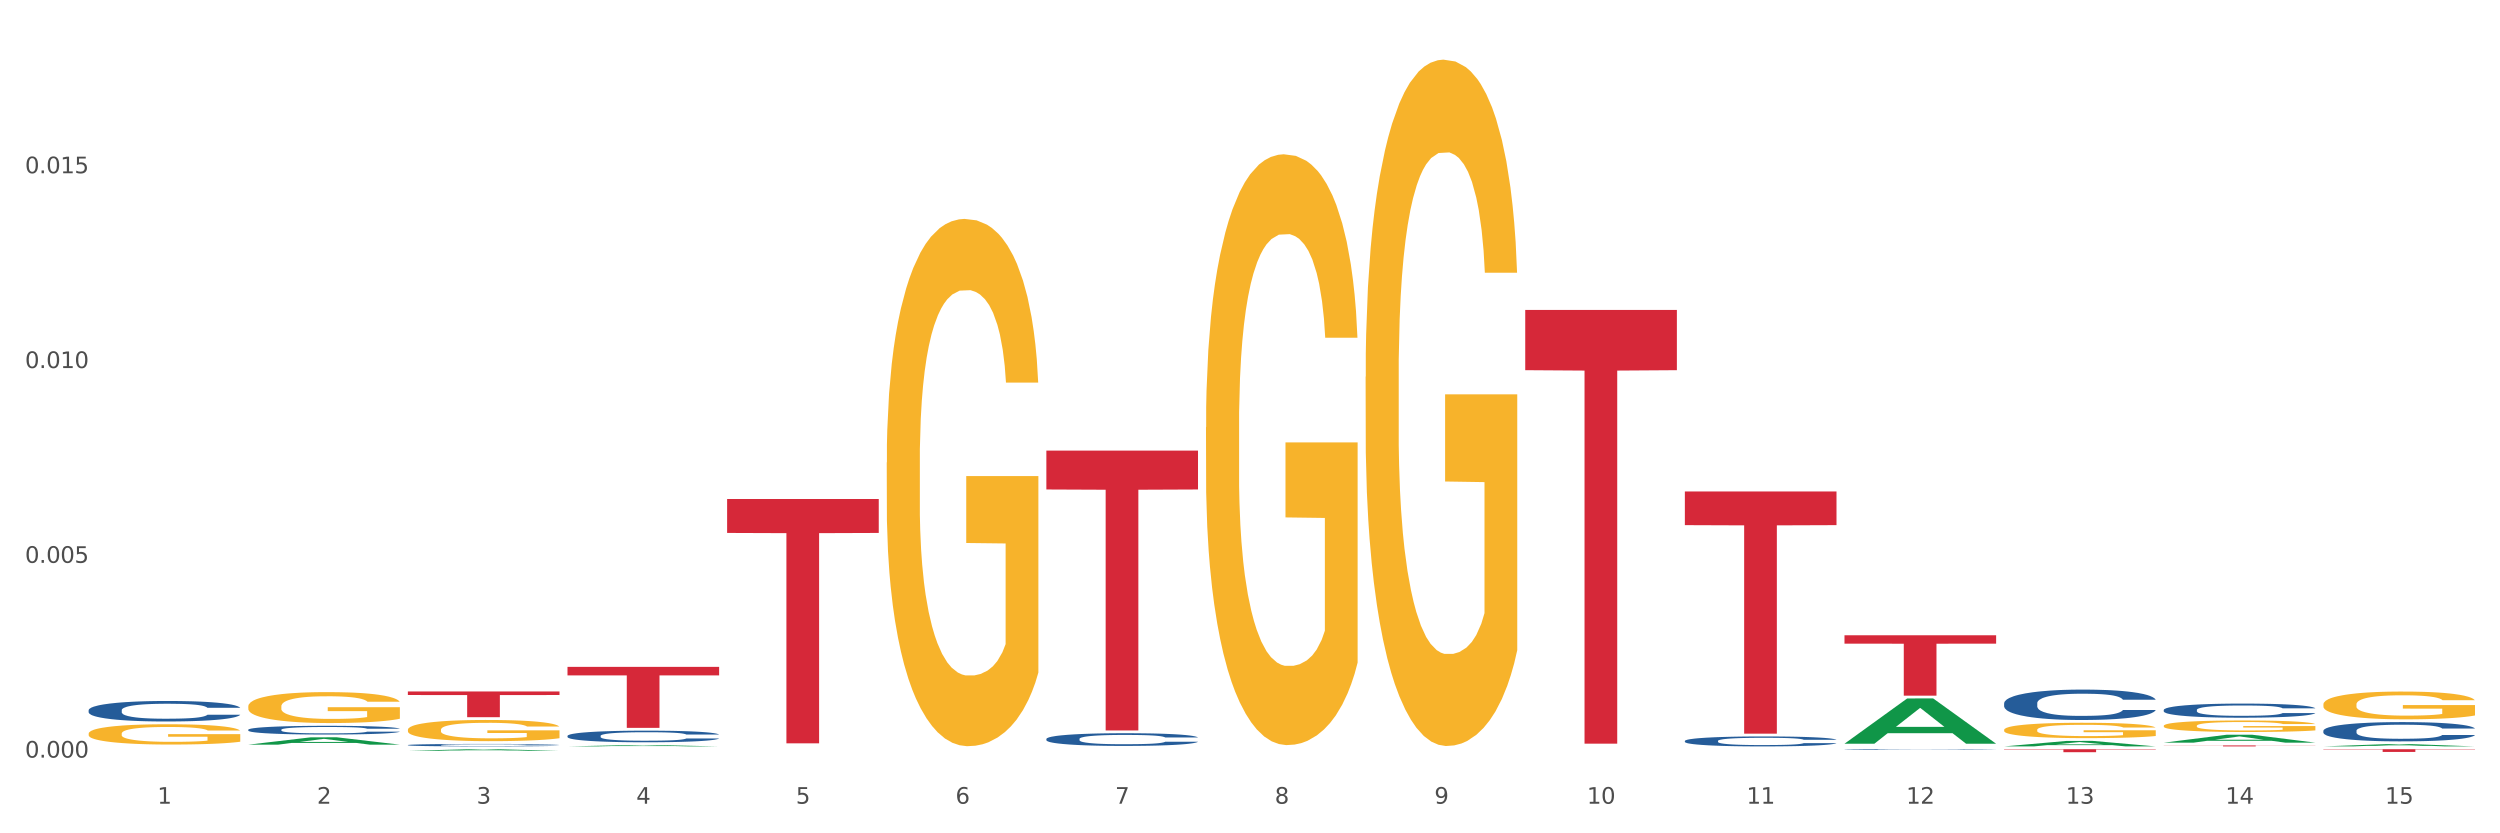 <?xml version="1.0" encoding="utf-8" standalone="no"?>
<!DOCTYPE svg PUBLIC "-//W3C//DTD SVG 1.1//EN"
  "http://www.w3.org/Graphics/SVG/1.1/DTD/svg11.dtd">
<svg xmlns:xlink="http://www.w3.org/1999/xlink" width="1080pt" height="360pt" viewBox="0 0 1080 360" xmlns="http://www.w3.org/2000/svg" version="1.1">
 <rect x="0" y="0" width="1080" height="360" fill="#333333" stroke="none"/>
 <defs>
  <style type="text/css">*{stroke-linejoin: round; stroke-linecap: butt}</style>
 </defs>
 <g id="figure_1">
  <g id="patch_1">
   <path d="M 0 360 
L 1080 360 
L 1080 0 
L 0 0 
z
" style="fill: #ffffff; stroke: #ffffff; stroke-linejoin: miter"/>
  </g>
  <g id="axes_1">
   <g id="matplotlib.axis_1">
    <g id="xtick_1">
     <g id="text_1">
      <!-- 1 -->
      <g style="fill: #4d4d4d" transform="translate(67.984 347.204) scale(0.096 -0.096)">
       <defs>
        <path id="DejaVuSans-31" d="M 794 531 
L 1825 531 
L 1825 4091 
L 703 3866 
L 703 4441 
L 1819 4666 
L 2450 4666 
L 2450 531 
L 3481 531 
L 3481 0 
L 794 0 
L 794 531 
z
" transform="scale(0.016)"/>
       </defs>
       <use xlink:href="#DejaVuSans-31"/>
      </g>
     </g>
    </g>
    <g id="xtick_2">
     <g id="text_2">
      <!-- 2 -->
      <g style="fill: #4d4d4d" transform="translate(136.942 347.204) scale(0.096 -0.096)">
       <defs>
        <path id="DejaVuSans-32" d="M 1228 531 
L 3431 531 
L 3431 0 
L 469 0 
L 469 531 
Q 828 903 1448 1529 
Q 2069 2156 2228 2338 
Q 2531 2678 2651 2914 
Q 2772 3150 2772 3378 
Q 2772 3750 2511 3984 
Q 2250 4219 1831 4219 
Q 1534 4219 1204 4116 
Q 875 4013 500 3803 
L 500 4441 
Q 881 4594 1212 4672 
Q 1544 4750 1819 4750 
Q 2544 4750 2975 4387 
Q 3406 4025 3406 3419 
Q 3406 3131 3298 2873 
Q 3191 2616 2906 2266 
Q 2828 2175 2409 1742 
Q 1991 1309 1228 531 
z
" transform="scale(0.016)"/>
       </defs>
       <use xlink:href="#DejaVuSans-32"/>
      </g>
     </g>
    </g>
    <g id="xtick_3">
     <g id="text_3">
      <!-- 3 -->
      <g style="fill: #4d4d4d" transform="translate(205.899 347.204) scale(0.096 -0.096)">
       <defs>
        <path id="DejaVuSans-33" d="M 2597 2516 
Q 3050 2419 3304 2112 
Q 3559 1806 3559 1356 
Q 3559 666 3084 287 
Q 2609 -91 1734 -91 
Q 1441 -91 1130 -33 
Q 819 25 488 141 
L 488 750 
Q 750 597 1062 519 
Q 1375 441 1716 441 
Q 2309 441 2620 675 
Q 2931 909 2931 1356 
Q 2931 1769 2642 2001 
Q 2353 2234 1838 2234 
L 1294 2234 
L 1294 2753 
L 1863 2753 
Q 2328 2753 2575 2939 
Q 2822 3125 2822 3475 
Q 2822 3834 2567 4026 
Q 2313 4219 1838 4219 
Q 1578 4219 1281 4162 
Q 984 4106 628 3988 
L 628 4550 
Q 988 4650 1302 4700 
Q 1616 4750 1894 4750 
Q 2613 4750 3031 4423 
Q 3450 4097 3450 3541 
Q 3450 3153 3228 2886 
Q 3006 2619 2597 2516 
z
" transform="scale(0.016)"/>
       </defs>
       <use xlink:href="#DejaVuSans-33"/>
      </g>
     </g>
    </g>
    <g id="xtick_4">
     <g id="text_4">
      <!-- 4 -->
      <g style="fill: #4d4d4d" transform="translate(274.857 347.204) scale(0.096 -0.096)">
       <defs>
        <path id="DejaVuSans-34" d="M 2419 4116 
L 825 1625 
L 2419 1625 
L 2419 4116 
z
M 2253 4666 
L 3047 4666 
L 3047 1625 
L 3713 1625 
L 3713 1100 
L 3047 1100 
L 3047 0 
L 2419 0 
L 2419 1100 
L 313 1100 
L 313 1709 
L 2253 4666 
z
" transform="scale(0.016)"/>
       </defs>
       <use xlink:href="#DejaVuSans-34"/>
      </g>
     </g>
    </g>
    <g id="xtick_5">
     <g id="text_5">
      <!-- 5 -->
      <g style="fill: #4d4d4d" transform="translate(343.815 347.204) scale(0.096 -0.096)">
       <defs>
        <path id="DejaVuSans-35" d="M 691 4666 
L 3169 4666 
L 3169 4134 
L 1269 4134 
L 1269 2991 
Q 1406 3038 1543 3061 
Q 1681 3084 1819 3084 
Q 2600 3084 3056 2656 
Q 3513 2228 3513 1497 
Q 3513 744 3044 326 
Q 2575 -91 1722 -91 
Q 1428 -91 1123 -41 
Q 819 9 494 109 
L 494 744 
Q 775 591 1075 516 
Q 1375 441 1709 441 
Q 2250 441 2565 725 
Q 2881 1009 2881 1497 
Q 2881 1984 2565 2268 
Q 2250 2553 1709 2553 
Q 1456 2553 1204 2497 
Q 953 2441 691 2322 
L 691 4666 
z
" transform="scale(0.016)"/>
       </defs>
       <use xlink:href="#DejaVuSans-35"/>
      </g>
     </g>
    </g>
    <g id="xtick_6">
     <g id="text_6">
      <!-- 6 -->
      <g style="fill: #4d4d4d" transform="translate(412.772 347.204) scale(0.096 -0.096)">
       <defs>
        <path id="DejaVuSans-36" d="M 2113 2584 
Q 1688 2584 1439 2293 
Q 1191 2003 1191 1497 
Q 1191 994 1439 701 
Q 1688 409 2113 409 
Q 2538 409 2786 701 
Q 3034 994 3034 1497 
Q 3034 2003 2786 2293 
Q 2538 2584 2113 2584 
z
M 3366 4563 
L 3366 3988 
Q 3128 4100 2886 4159 
Q 2644 4219 2406 4219 
Q 1781 4219 1451 3797 
Q 1122 3375 1075 2522 
Q 1259 2794 1537 2939 
Q 1816 3084 2150 3084 
Q 2853 3084 3261 2657 
Q 3669 2231 3669 1497 
Q 3669 778 3244 343 
Q 2819 -91 2113 -91 
Q 1303 -91 875 529 
Q 447 1150 447 2328 
Q 447 3434 972 4092 
Q 1497 4750 2381 4750 
Q 2619 4750 2861 4703 
Q 3103 4656 3366 4563 
z
" transform="scale(0.016)"/>
       </defs>
       <use xlink:href="#DejaVuSans-36"/>
      </g>
     </g>
    </g>
    <g id="xtick_7">
     <g id="text_7">
      <!-- 7 -->
      <g style="fill: #4d4d4d" transform="translate(481.73 347.204) scale(0.096 -0.096)">
       <defs>
        <path id="DejaVuSans-37" d="M 525 4666 
L 3525 4666 
L 3525 4397 
L 1831 0 
L 1172 0 
L 2766 4134 
L 525 4134 
L 525 4666 
z
" transform="scale(0.016)"/>
       </defs>
       <use xlink:href="#DejaVuSans-37"/>
      </g>
     </g>
    </g>
    <g id="xtick_8">
     <g id="text_8">
      <!-- 8 -->
      <g style="fill: #4d4d4d" transform="translate(550.688 347.204) scale(0.096 -0.096)">
       <defs>
        <path id="DejaVuSans-38" d="M 2034 2216 
Q 1584 2216 1326 1975 
Q 1069 1734 1069 1313 
Q 1069 891 1326 650 
Q 1584 409 2034 409 
Q 2484 409 2743 651 
Q 3003 894 3003 1313 
Q 3003 1734 2745 1975 
Q 2488 2216 2034 2216 
z
M 1403 2484 
Q 997 2584 770 2862 
Q 544 3141 544 3541 
Q 544 4100 942 4425 
Q 1341 4750 2034 4750 
Q 2731 4750 3128 4425 
Q 3525 4100 3525 3541 
Q 3525 3141 3298 2862 
Q 3072 2584 2669 2484 
Q 3125 2378 3379 2068 
Q 3634 1759 3634 1313 
Q 3634 634 3220 271 
Q 2806 -91 2034 -91 
Q 1263 -91 848 271 
Q 434 634 434 1313 
Q 434 1759 690 2068 
Q 947 2378 1403 2484 
z
M 1172 3481 
Q 1172 3119 1398 2916 
Q 1625 2713 2034 2713 
Q 2441 2713 2670 2916 
Q 2900 3119 2900 3481 
Q 2900 3844 2670 4047 
Q 2441 4250 2034 4250 
Q 1625 4250 1398 4047 
Q 1172 3844 1172 3481 
z
" transform="scale(0.016)"/>
       </defs>
       <use xlink:href="#DejaVuSans-38"/>
      </g>
     </g>
    </g>
    <g id="xtick_9">
     <g id="text_9">
      <!-- 9 -->
      <g style="fill: #4d4d4d" transform="translate(619.645 347.204) scale(0.096 -0.096)">
       <defs>
        <path id="DejaVuSans-39" d="M 703 97 
L 703 672 
Q 941 559 1184 500 
Q 1428 441 1663 441 
Q 2288 441 2617 861 
Q 2947 1281 2994 2138 
Q 2813 1869 2534 1725 
Q 2256 1581 1919 1581 
Q 1219 1581 811 2004 
Q 403 2428 403 3163 
Q 403 3881 828 4315 
Q 1253 4750 1959 4750 
Q 2769 4750 3195 4129 
Q 3622 3509 3622 2328 
Q 3622 1225 3098 567 
Q 2575 -91 1691 -91 
Q 1453 -91 1209 -44 
Q 966 3 703 97 
z
M 1959 2075 
Q 2384 2075 2632 2365 
Q 2881 2656 2881 3163 
Q 2881 3666 2632 3958 
Q 2384 4250 1959 4250 
Q 1534 4250 1286 3958 
Q 1038 3666 1038 3163 
Q 1038 2656 1286 2365 
Q 1534 2075 1959 2075 
z
" transform="scale(0.016)"/>
       </defs>
       <use xlink:href="#DejaVuSans-39"/>
      </g>
     </g>
    </g>
    <g id="xtick_10">
     <g id="text_10">
      <!-- 10 -->
      <g style="fill: #4d4d4d" transform="translate(685.549 347.204) scale(0.096 -0.096)">
       <defs>
        <path id="DejaVuSans-30" d="M 2034 4250 
Q 1547 4250 1301 3770 
Q 1056 3291 1056 2328 
Q 1056 1369 1301 889 
Q 1547 409 2034 409 
Q 2525 409 2770 889 
Q 3016 1369 3016 2328 
Q 3016 3291 2770 3770 
Q 2525 4250 2034 4250 
z
M 2034 4750 
Q 2819 4750 3233 4129 
Q 3647 3509 3647 2328 
Q 3647 1150 3233 529 
Q 2819 -91 2034 -91 
Q 1250 -91 836 529 
Q 422 1150 422 2328 
Q 422 3509 836 4129 
Q 1250 4750 2034 4750 
z
" transform="scale(0.016)"/>
       </defs>
       <use xlink:href="#DejaVuSans-31"/>
       <use xlink:href="#DejaVuSans-30" transform="translate(63.623 0)"/>
      </g>
     </g>
    </g>
    <g id="xtick_11">
     <g id="text_11">
      <!-- 11 -->
      <g style="fill: #4d4d4d" transform="translate(754.506 347.204) scale(0.096 -0.096)">
       <use xlink:href="#DejaVuSans-31"/>
       <use xlink:href="#DejaVuSans-31" transform="translate(63.623 0)"/>
      </g>
     </g>
    </g>
    <g id="xtick_12">
     <g id="text_12">
      <!-- 12 -->
      <g style="fill: #4d4d4d" transform="translate(823.464 347.204) scale(0.096 -0.096)">
       <use xlink:href="#DejaVuSans-31"/>
       <use xlink:href="#DejaVuSans-32" transform="translate(63.623 0)"/>
      </g>
     </g>
    </g>
    <g id="xtick_13">
     <g id="text_13">
      <!-- 13 -->
      <g style="fill: #4d4d4d" transform="translate(892.422 347.204) scale(0.096 -0.096)">
       <use xlink:href="#DejaVuSans-31"/>
       <use xlink:href="#DejaVuSans-33" transform="translate(63.623 0)"/>
      </g>
     </g>
    </g>
    <g id="xtick_14">
     <g id="text_14">
      <!-- 14 -->
      <g style="fill: #4d4d4d" transform="translate(961.379 347.204) scale(0.096 -0.096)">
       <use xlink:href="#DejaVuSans-31"/>
       <use xlink:href="#DejaVuSans-34" transform="translate(63.623 0)"/>
      </g>
     </g>
    </g>
    <g id="xtick_15">
     <g id="text_15">
      <!-- 15 -->
      <g style="fill: #4d4d4d" transform="translate(1030.337 347.204) scale(0.096 -0.096)">
       <use xlink:href="#DejaVuSans-31"/>
       <use xlink:href="#DejaVuSans-35" transform="translate(63.623 0)"/>
      </g>
     </g>
    </g>
    <g id="xtick_16"/>
    <g id="xtick_17"/>
    <g id="xtick_18"/>
    <g id="xtick_19"/>
    <g id="xtick_20"/>
    <g id="xtick_21"/>
    <g id="xtick_22"/>
    <g id="xtick_23"/>
    <g id="xtick_24"/>
    <g id="xtick_25"/>
    <g id="xtick_26"/>
    <g id="xtick_27"/>
    <g id="xtick_28"/>
    <g id="xtick_29"/>
   </g>
   <g id="matplotlib.axis_2">
    <g id="ytick_1">
     <g id="text_16">
      <!-- 0.000 -->
      <g style="fill: #4d4d4d" transform="translate(10.8 327.288) scale(0.096 -0.096)">
       <defs>
        <path id="DejaVuSans-2e" d="M 684 794 
L 1344 794 
L 1344 0 
L 684 0 
L 684 794 
z
" transform="scale(0.016)"/>
       </defs>
       <use xlink:href="#DejaVuSans-30"/>
       <use xlink:href="#DejaVuSans-2e" transform="translate(63.623 0)"/>
       <use xlink:href="#DejaVuSans-30" transform="translate(95.41 0)"/>
       <use xlink:href="#DejaVuSans-30" transform="translate(159.033 0)"/>
       <use xlink:href="#DejaVuSans-30" transform="translate(222.656 0)"/>
      </g>
     </g>
    </g>
    <g id="ytick_2">
     <g id="text_17">
      <!-- 0.005 -->
      <g style="fill: #4d4d4d" transform="translate(10.8 243.141) scale(0.096 -0.096)">
       <use xlink:href="#DejaVuSans-30"/>
       <use xlink:href="#DejaVuSans-2e" transform="translate(63.623 0)"/>
       <use xlink:href="#DejaVuSans-30" transform="translate(95.41 0)"/>
       <use xlink:href="#DejaVuSans-30" transform="translate(159.033 0)"/>
       <use xlink:href="#DejaVuSans-35" transform="translate(222.656 0)"/>
      </g>
     </g>
    </g>
    <g id="ytick_3">
     <g id="text_18">
      <!-- 0.010 -->
      <g style="fill: #4d4d4d" transform="translate(10.8 158.994) scale(0.096 -0.096)">
       <use xlink:href="#DejaVuSans-30"/>
       <use xlink:href="#DejaVuSans-2e" transform="translate(63.623 0)"/>
       <use xlink:href="#DejaVuSans-30" transform="translate(95.41 0)"/>
       <use xlink:href="#DejaVuSans-31" transform="translate(159.033 0)"/>
       <use xlink:href="#DejaVuSans-30" transform="translate(222.656 0)"/>
      </g>
     </g>
    </g>
    <g id="ytick_4">
     <g id="text_19">
      <!-- 0.015 -->
      <g style="fill: #4d4d4d" transform="translate(10.8 74.847) scale(0.096 -0.096)">
       <use xlink:href="#DejaVuSans-30"/>
       <use xlink:href="#DejaVuSans-2e" transform="translate(63.623 0)"/>
       <use xlink:href="#DejaVuSans-30" transform="translate(95.41 0)"/>
       <use xlink:href="#DejaVuSans-31" transform="translate(159.033 0)"/>
       <use xlink:href="#DejaVuSans-35" transform="translate(222.656 0)"/>
      </g>
     </g>
    </g>
    <g id="ytick_5"/>
    <g id="ytick_6"/>
    <g id="ytick_7"/>
    <g id="ytick_8"/>
   </g>
   <g id="PolyCollection_1">
    <path d="M 107.241 321.689 
L 107.308 321.686 
L 134.323 318.516 
L 145.533 318.513 
L 172.75 321.694 
L 159.784 321.694 
L 153.908 320.954 
L 126.016 320.954 
L 125.813 320.965 
L 120.14 321.694 
L 107.241 321.694 
L 107.241 321.689 
L 129.527 320.511 
L 150.396 320.508 
L 140.063 319.191 
L 139.928 319.185 
L 139.793 319.194 
L 129.46 320.508 
L 129.527 320.511 
L 107.241 321.689 
z
" clip-path="url(#pb8bb70c735)" style="fill: #109648"/>
    <path d="M 934.733 313.547 
L 934.81 313.542 
L 934.81 313.378 
L 934.965 313.238 
L 935.738 312.897 
L 936.898 312.615 
L 937.749 312.465 
L 938.6 312.342 
L 939.605 312.219 
L 940.843 312.092 
L 943.086 311.905 
L 944.478 311.81 
L 946.179 311.71 
L 949.273 311.565 
L 951.516 311.483 
L 953.836 311.414 
L 957.626 311.333 
L 960.101 311.296 
L 962.731 311.269 
L 965.902 311.251 
L 968.3 311.246 
L 973.559 311.26 
L 978.045 311.301 
L 980.21 311.333 
L 982.995 311.387 
L 984.464 311.424 
L 986.862 311.496 
L 989.337 311.592 
L 991.038 311.674 
L 993.591 311.828 
L 995.524 311.983 
L 997.303 312.174 
L 998.231 312.306 
L 998.928 312.428 
L 999.546 312.569 
L 1000.165 312.792 
L 986.243 312.792 
L 985.702 312.633 
L 984.851 312.483 
L 983.614 312.337 
L 982.531 312.246 
L 980.674 312.133 
L 978.973 312.06 
L 977.194 312.005 
L 975.028 311.96 
L 973.327 311.937 
L 970.929 311.919 
L 966.211 311.924 
L 963.04 311.96 
L 960.875 312.005 
L 959.482 312.046 
L 958.245 312.092 
L 956.853 312.156 
L 955.229 312.251 
L 954.068 312.337 
L 952.908 312.446 
L 951.98 312.556 
L 951.129 312.683 
L 950.433 312.819 
L 949.892 312.96 
L 949.428 313.133 
L 949.041 313.419 
L 949.041 314.042 
L 949.196 314.183 
L 949.582 314.37 
L 950.047 314.51 
L 950.82 314.679 
L 951.516 314.792 
L 952.831 314.956 
L 954.3 315.092 
L 955.461 315.179 
L 956.621 315.252 
L 958.632 315.352 
L 960.875 315.433 
L 962.808 315.483 
L 965.438 315.529 
L 967.217 315.547 
L 968.764 315.556 
L 972.553 315.556 
L 975.26 315.542 
L 978.277 315.511 
L 980.597 315.47 
L 982.531 315.42 
L 984.696 315.338 
L 986.089 315.261 
L 986.089 314.31 
L 969.073 314.306 
L 969.073 313.674 
L 1000.242 313.674 
L 1000.242 315.529 
L 998.928 315.624 
L 997.458 315.711 
L 995.911 315.788 
L 993.591 315.883 
L 990.806 315.974 
L 988.331 316.038 
L 985.702 316.093 
L 982.608 316.143 
L 978.586 316.188 
L 976.111 316.206 
L 973.017 316.22 
L 969.382 316.224 
L 966.211 316.215 
L 963.118 316.193 
L 959.869 316.152 
L 956.698 316.093 
L 954.3 316.033 
L 951.903 315.961 
L 949.35 315.865 
L 947.34 315.774 
L 945.793 315.692 
L 944.091 315.588 
L 942.235 315.452 
L 940.843 315.329 
L 939.605 315.202 
L 938.29 315.038 
L 937.362 314.897 
L 936.434 314.72 
L 935.893 314.588 
L 935.274 314.383 
L 934.81 314.097 
L 934.733 313.547 
z
" clip-path="url(#pb8bb70c735)" style="fill: #f7b32b"/>
    <path d="M 1003.69 304.297 
L 1003.768 304.286 
L 1003.768 303.891 
L 1003.922 303.551 
L 1004.696 302.729 
L 1005.856 302.05 
L 1006.707 301.688 
L 1007.557 301.392 
L 1008.563 301.096 
L 1009.8 300.789 
L 1012.043 300.34 
L 1013.435 300.11 
L 1015.137 299.869 
L 1018.231 299.518 
L 1020.474 299.321 
L 1022.794 299.156 
L 1026.584 298.959 
L 1029.059 298.871 
L 1031.688 298.806 
L 1034.86 298.762 
L 1037.257 298.751 
L 1042.517 298.784 
L 1047.002 298.882 
L 1049.168 298.959 
L 1051.952 299.091 
L 1053.422 299.178 
L 1055.82 299.354 
L 1058.295 299.584 
L 1059.996 299.781 
L 1062.548 300.154 
L 1064.482 300.526 
L 1066.261 300.987 
L 1067.189 301.304 
L 1067.885 301.6 
L 1068.504 301.94 
L 1069.123 302.477 
L 1055.201 302.477 
L 1054.659 302.094 
L 1053.809 301.732 
L 1052.571 301.381 
L 1051.488 301.162 
L 1049.632 300.888 
L 1047.931 300.713 
L 1046.152 300.581 
L 1043.986 300.471 
L 1042.285 300.417 
L 1039.887 300.373 
L 1035.169 300.384 
L 1031.998 300.471 
L 1029.832 300.581 
L 1028.44 300.68 
L 1027.203 300.789 
L 1025.81 300.943 
L 1024.186 301.173 
L 1023.026 301.381 
L 1021.866 301.644 
L 1020.938 301.907 
L 1020.087 302.214 
L 1019.391 302.543 
L 1018.85 302.883 
L 1018.385 303.299 
L 1017.999 303.99 
L 1017.999 305.491 
L 1018.153 305.831 
L 1018.54 306.28 
L 1019.004 306.62 
L 1019.778 307.026 
L 1020.474 307.3 
L 1021.789 307.694 
L 1023.258 308.023 
L 1024.418 308.231 
L 1025.578 308.407 
L 1027.589 308.648 
L 1029.832 308.845 
L 1031.766 308.965 
L 1034.396 309.075 
L 1036.174 309.119 
L 1037.721 309.141 
L 1041.511 309.141 
L 1044.218 309.108 
L 1047.235 309.031 
L 1049.555 308.933 
L 1051.488 308.812 
L 1053.654 308.615 
L 1055.046 308.428 
L 1055.046 306.138 
L 1038.031 306.127 
L 1038.031 304.603 
L 1069.2 304.603 
L 1069.2 309.075 
L 1067.885 309.305 
L 1066.416 309.513 
L 1064.869 309.7 
L 1062.548 309.93 
L 1059.764 310.149 
L 1057.289 310.303 
L 1054.659 310.434 
L 1051.566 310.555 
L 1047.544 310.664 
L 1045.069 310.708 
L 1041.975 310.741 
L 1038.34 310.752 
L 1035.169 310.73 
L 1032.075 310.675 
L 1028.827 310.577 
L 1025.656 310.434 
L 1023.258 310.292 
L 1020.86 310.116 
L 1018.308 309.886 
L 1016.297 309.667 
L 1014.75 309.47 
L 1013.049 309.218 
L 1011.193 308.889 
L 1009.8 308.593 
L 1008.563 308.286 
L 1007.248 307.891 
L 1006.32 307.552 
L 1005.392 307.124 
L 1004.85 306.806 
L 1004.232 306.313 
L 1003.768 305.623 
L 1003.69 304.297 
z
" clip-path="url(#pb8bb70c735)" style="fill: #f7b32b"/>
    <path d="M 176.198 298.706 
L 241.708 298.706 
L 241.708 300.252 
L 215.939 300.263 
L 215.939 309.832 
L 201.812 309.832 
L 201.812 300.263 
L 176.198 300.252 
L 176.198 298.716 
L 176.198 298.706 
z
" clip-path="url(#pb8bb70c735)" style="fill: #d62839"/>
    <path d="M 245.156 288.097 
L 310.666 288.097 
L 310.666 291.759 
L 284.897 291.784 
L 284.897 314.45 
L 270.77 314.45 
L 270.77 291.784 
L 245.156 291.759 
L 245.156 288.122 
L 245.156 288.097 
z
" clip-path="url(#pb8bb70c735)" style="fill: #d62839"/>
    <path d="M 314.114 215.556 
L 379.623 215.556 
L 379.623 230.227 
L 353.854 230.326 
L 353.854 321.129 
L 339.728 321.129 
L 339.728 230.326 
L 314.114 230.227 
L 314.114 215.655 
L 314.114 215.556 
z
" clip-path="url(#pb8bb70c735)" style="fill: #d62839"/>
    <path d="M 452.029 194.653 
L 517.539 194.653 
L 517.539 211.454 
L 491.769 211.568 
L 491.769 315.553 
L 477.643 315.553 
L 477.643 211.568 
L 452.029 211.454 
L 452.029 194.767 
L 452.029 194.653 
z
" clip-path="url(#pb8bb70c735)" style="fill: #d62839"/>
    <path d="M 658.902 133.878 
L 724.412 133.878 
L 724.412 159.916 
L 698.642 160.092 
L 698.642 321.251 
L 684.516 321.251 
L 684.516 160.092 
L 658.902 159.916 
L 658.902 134.053 
L 658.902 133.878 
z
" clip-path="url(#pb8bb70c735)" style="fill: #d62839"/>
    <path d="M 727.86 212.317 
L 793.369 212.317 
L 793.369 226.857 
L 767.6 226.955 
L 767.6 316.949 
L 753.474 316.949 
L 753.474 226.955 
L 727.86 226.857 
L 727.86 212.415 
L 727.86 212.317 
z
" clip-path="url(#pb8bb70c735)" style="fill: #d62839"/>
    <path d="M 796.817 274.434 
L 862.327 274.434 
L 862.327 278.059 
L 836.558 278.083 
L 836.558 300.519 
L 822.431 300.519 
L 822.431 278.083 
L 796.817 278.059 
L 796.817 274.458 
L 796.817 274.434 
z
" clip-path="url(#pb8bb70c735)" style="fill: #d62839"/>
    <path d="M 934.733 322.021 
L 1000.242 322.021 
L 1000.242 322.081 
L 974.473 322.081 
L 974.473 322.449 
L 960.347 322.449 
L 960.347 322.081 
L 934.733 322.081 
L 934.733 322.022 
L 934.733 322.021 
z
" clip-path="url(#pb8bb70c735)" style="fill: #d62839"/>
    <path d="M 865.775 315.303 
L 865.852 315.297 
L 865.852 315.079 
L 866.007 314.891 
L 866.78 314.435 
L 867.941 314.059 
L 868.791 313.859 
L 869.642 313.695 
L 870.648 313.531 
L 871.885 313.362 
L 874.128 313.113 
L 875.52 312.985 
L 877.222 312.852 
L 880.315 312.658 
L 882.558 312.549 
L 884.879 312.458 
L 888.669 312.348 
L 891.144 312.3 
L 893.773 312.263 
L 896.944 312.239 
L 899.342 312.233 
L 904.601 312.251 
L 909.087 312.306 
L 911.253 312.348 
L 914.037 312.421 
L 915.507 312.47 
L 917.904 312.567 
L 920.379 312.694 
L 922.081 312.803 
L 924.633 313.01 
L 926.567 313.216 
L 928.346 313.471 
L 929.274 313.647 
L 929.97 313.811 
L 930.589 313.999 
L 931.207 314.296 
L 917.286 314.296 
L 916.744 314.084 
L 915.893 313.883 
L 914.656 313.689 
L 913.573 313.568 
L 911.717 313.416 
L 910.015 313.319 
L 908.236 313.246 
L 906.071 313.186 
L 904.369 313.155 
L 901.972 313.131 
L 897.254 313.137 
L 894.083 313.186 
L 891.917 313.246 
L 890.525 313.301 
L 889.287 313.362 
L 887.895 313.446 
L 886.271 313.574 
L 885.111 313.689 
L 883.951 313.835 
L 883.022 313.98 
L 882.172 314.15 
L 881.476 314.332 
L 880.934 314.52 
L 880.47 314.751 
L 880.083 315.133 
L 880.083 315.964 
L 880.238 316.153 
L 880.625 316.401 
L 881.089 316.589 
L 881.862 316.814 
L 882.558 316.966 
L 883.873 317.184 
L 885.343 317.366 
L 886.503 317.481 
L 887.663 317.578 
L 889.674 317.712 
L 891.917 317.821 
L 893.851 317.888 
L 896.48 317.948 
L 898.259 317.973 
L 899.806 317.985 
L 903.596 317.985 
L 906.303 317.967 
L 909.319 317.924 
L 911.639 317.87 
L 913.573 317.803 
L 915.739 317.694 
L 917.131 317.59 
L 917.131 316.322 
L 900.115 316.316 
L 900.115 315.473 
L 931.285 315.473 
L 931.285 317.948 
L 929.97 318.076 
L 928.5 318.191 
L 926.953 318.294 
L 924.633 318.422 
L 921.849 318.543 
L 919.374 318.628 
L 916.744 318.701 
L 913.65 318.768 
L 909.629 318.828 
L 907.154 318.852 
L 904.06 318.871 
L 900.425 318.877 
L 897.254 318.865 
L 894.16 318.834 
L 890.911 318.78 
L 887.74 318.701 
L 885.343 318.622 
L 882.945 318.525 
L 880.393 318.397 
L 878.382 318.276 
L 876.835 318.167 
L 875.133 318.027 
L 873.277 317.845 
L 871.885 317.681 
L 870.648 317.512 
L 869.333 317.293 
L 868.405 317.105 
L 867.476 316.868 
L 866.935 316.692 
L 866.316 316.419 
L 865.852 316.037 
L 865.775 315.303 
z
" clip-path="url(#pb8bb70c735)" style="fill: #f7b32b"/>
    <path d="M 1003.69 323.641 
L 1069.2 323.641 
L 1069.2 323.807 
L 1043.431 323.809 
L 1043.431 324.841 
L 1029.304 324.841 
L 1029.304 323.809 
L 1003.69 323.807 
L 1003.69 323.642 
L 1003.69 323.641 
z
" clip-path="url(#pb8bb70c735)" style="fill: #d62839"/>
    <path d="M 1003.69 315.686 
L 1003.768 315.679 
L 1003.768 315.466 
L 1004 315.177 
L 1004.852 314.644 
L 1005.936 314.241 
L 1007.794 313.769 
L 1008.801 313.571 
L 1010.117 313.351 
L 1012.828 312.993 
L 1015.925 312.689 
L 1018.093 312.522 
L 1019.719 312.415 
L 1023.359 312.225 
L 1025.449 312.141 
L 1027.618 312.073 
L 1029.476 312.027 
L 1032.573 311.974 
L 1035.051 311.951 
L 1037.916 311.943 
L 1040.317 311.951 
L 1043.492 311.981 
L 1048.138 312.073 
L 1049.919 312.126 
L 1052.319 312.217 
L 1054.797 312.339 
L 1056.81 312.461 
L 1059.133 312.636 
L 1061.534 312.864 
L 1063.857 313.153 
L 1065.483 313.419 
L 1066.8 313.701 
L 1067.961 314.043 
L 1068.813 314.416 
L 1069.2 314.728 
L 1055.029 314.728 
L 1054.642 314.446 
L 1053.868 314.142 
L 1053.094 313.937 
L 1052.242 313.769 
L 1050.925 313.579 
L 1049.764 313.457 
L 1047.828 313.313 
L 1046.047 313.221 
L 1044.576 313.168 
L 1042.795 313.123 
L 1039 313.077 
L 1036.29 313.077 
L 1034.587 313.092 
L 1032.496 313.13 
L 1030.715 313.183 
L 1028.624 313.275 
L 1026.998 313.374 
L 1025.372 313.503 
L 1024.443 313.594 
L 1023.049 313.762 
L 1022.12 313.899 
L 1020.881 314.134 
L 1020.184 314.302 
L 1018.945 314.735 
L 1018.403 315.055 
L 1018.171 315.275 
L 1018.016 315.519 
L 1018.016 316.706 
L 1018.48 317.238 
L 1018.867 317.466 
L 1019.487 317.725 
L 1020.648 318.06 
L 1022.352 318.387 
L 1024.133 318.623 
L 1025.604 318.767 
L 1026.998 318.874 
L 1028.392 318.957 
L 1030.095 319.033 
L 1031.489 319.079 
L 1033.58 319.125 
L 1036.058 319.148 
L 1037.994 319.148 
L 1041.943 319.11 
L 1043.724 319.072 
L 1045.428 319.018 
L 1047.286 318.935 
L 1048.757 318.843 
L 1049.609 318.775 
L 1051.003 318.63 
L 1052.087 318.478 
L 1053.016 318.303 
L 1053.636 318.151 
L 1054.333 317.923 
L 1054.875 317.664 
L 1055.029 317.527 
L 1069.2 317.527 
L 1068.89 317.801 
L 1068.348 318.067 
L 1067.264 318.425 
L 1066.412 318.63 
L 1065.096 318.881 
L 1063.702 319.094 
L 1061.766 319.33 
L 1059.985 319.505 
L 1058.127 319.657 
L 1056.114 319.794 
L 1052.474 319.984 
L 1051.158 320.038 
L 1048.37 320.129 
L 1046.202 320.182 
L 1043.027 320.235 
L 1039.775 320.266 
L 1036.368 320.273 
L 1033.348 320.258 
L 1030.018 320.213 
L 1027.927 320.167 
L 1025.604 320.099 
L 1022.894 319.992 
L 1020.339 319.863 
L 1017.938 319.711 
L 1015.693 319.536 
L 1013.602 319.338 
L 1010.892 319.011 
L 1008.878 318.691 
L 1007.407 318.394 
L 1006.4 318.143 
L 1005.394 317.824 
L 1004.852 317.603 
L 1004 317.071 
L 1003.69 316.576 
L 1003.69 315.686 
z
" clip-path="url(#pb8bb70c735)" style="fill: #255c99"/>
    <path d="M 934.733 306.691 
L 934.81 306.686 
L 934.81 306.53 
L 935.042 306.318 
L 935.894 305.927 
L 936.978 305.632 
L 938.837 305.286 
L 939.843 305.141 
L 941.16 304.979 
L 943.87 304.717 
L 946.967 304.494 
L 949.135 304.371 
L 950.762 304.293 
L 954.401 304.154 
L 956.492 304.092 
L 958.66 304.042 
L 960.518 304.009 
L 963.616 303.97 
L 966.094 303.953 
L 968.959 303.947 
L 971.359 303.953 
L 974.534 303.975 
L 979.18 304.042 
L 980.961 304.081 
L 983.362 304.148 
L 985.839 304.237 
L 987.853 304.327 
L 990.176 304.455 
L 992.576 304.622 
L 994.899 304.834 
L 996.525 305.029 
L 997.842 305.236 
L 999.003 305.487 
L 999.855 305.76 
L 1000.242 305.989 
L 986.072 305.989 
L 985.685 305.782 
L 984.91 305.559 
L 984.136 305.409 
L 983.284 305.286 
L 981.968 305.146 
L 980.806 305.057 
L 978.87 304.951 
L 977.089 304.884 
L 975.618 304.845 
L 973.837 304.812 
L 970.043 304.778 
L 967.333 304.778 
L 965.629 304.789 
L 963.538 304.817 
L 961.757 304.856 
L 959.667 304.923 
L 958.04 304.996 
L 956.414 305.091 
L 955.485 305.158 
L 954.091 305.28 
L 953.162 305.381 
L 951.923 305.554 
L 951.226 305.676 
L 949.987 305.994 
L 949.445 306.228 
L 949.213 306.39 
L 949.058 306.569 
L 949.058 307.439 
L 949.523 307.829 
L 949.91 307.997 
L 950.529 308.186 
L 951.691 308.432 
L 953.394 308.671 
L 955.175 308.844 
L 956.647 308.95 
L 958.04 309.028 
L 959.434 309.09 
L 961.138 309.146 
L 962.532 309.179 
L 964.622 309.213 
L 967.1 309.229 
L 969.036 309.229 
L 972.985 309.201 
L 974.766 309.173 
L 976.47 309.134 
L 978.328 309.073 
L 979.8 309.006 
L 980.651 308.956 
L 982.045 308.85 
L 983.129 308.738 
L 984.058 308.61 
L 984.678 308.499 
L 985.375 308.331 
L 985.917 308.142 
L 986.072 308.041 
L 1000.242 308.041 
L 999.933 308.242 
L 999.391 308.437 
L 998.306 308.699 
L 997.455 308.85 
L 996.138 309.034 
L 994.744 309.19 
L 992.809 309.363 
L 991.028 309.491 
L 989.169 309.603 
L 987.156 309.703 
L 983.516 309.843 
L 982.2 309.882 
L 979.412 309.949 
L 977.244 309.988 
L 974.069 310.027 
L 970.817 310.049 
L 967.41 310.055 
L 964.39 310.044 
L 961.06 310.01 
L 958.97 309.977 
L 956.647 309.926 
L 953.936 309.848 
L 951.381 309.754 
L 948.981 309.642 
L 946.735 309.514 
L 944.644 309.369 
L 941.934 309.129 
L 939.921 308.895 
L 938.449 308.677 
L 937.443 308.493 
L 936.436 308.259 
L 935.894 308.097 
L 935.042 307.707 
L 934.733 307.344 
L 934.733 306.691 
z
" clip-path="url(#pb8bb70c735)" style="fill: #255c99"/>
    <path d="M 865.775 303.806 
L 865.852 303.794 
L 865.852 303.458 
L 866.085 303.002 
L 866.936 302.162 
L 868.021 301.526 
L 869.879 300.782 
L 870.886 300.47 
L 872.202 300.122 
L 874.912 299.558 
L 878.01 299.078 
L 880.178 298.814 
L 881.804 298.646 
L 885.443 298.346 
L 887.534 298.214 
L 889.702 298.106 
L 891.561 298.034 
L 894.658 297.95 
L 897.136 297.914 
L 900.001 297.902 
L 902.402 297.914 
L 905.576 297.962 
L 910.222 298.106 
L 912.003 298.19 
L 914.404 298.334 
L 916.882 298.526 
L 918.895 298.718 
L 921.218 298.994 
L 923.619 299.354 
L 925.942 299.81 
L 927.568 300.23 
L 928.884 300.674 
L 930.046 301.214 
L 930.898 301.802 
L 931.285 302.294 
L 917.114 302.294 
L 916.727 301.85 
L 915.953 301.37 
L 915.178 301.046 
L 914.326 300.782 
L 913.01 300.482 
L 911.849 300.29 
L 909.913 300.062 
L 908.132 299.918 
L 906.66 299.834 
L 904.879 299.762 
L 901.085 299.69 
L 898.375 299.69 
L 896.671 299.714 
L 894.581 299.774 
L 892.8 299.858 
L 890.709 300.002 
L 889.083 300.158 
L 887.457 300.362 
L 886.527 300.506 
L 885.134 300.77 
L 884.204 300.986 
L 882.965 301.358 
L 882.269 301.622 
L 881.03 302.306 
L 880.488 302.81 
L 880.255 303.158 
L 880.1 303.542 
L 880.1 305.414 
L 880.565 306.254 
L 880.952 306.614 
L 881.572 307.022 
L 882.733 307.55 
L 884.437 308.066 
L 886.218 308.438 
L 887.689 308.666 
L 889.083 308.834 
L 890.477 308.966 
L 892.18 309.086 
L 893.574 309.158 
L 895.665 309.23 
L 898.143 309.266 
L 900.078 309.266 
L 904.028 309.206 
L 905.809 309.146 
L 907.512 309.062 
L 909.371 308.93 
L 910.842 308.786 
L 911.694 308.678 
L 913.088 308.45 
L 914.172 308.21 
L 915.101 307.934 
L 915.72 307.694 
L 916.417 307.334 
L 916.959 306.926 
L 917.114 306.71 
L 931.285 306.71 
L 930.975 307.142 
L 930.433 307.562 
L 929.349 308.126 
L 928.497 308.45 
L 927.181 308.846 
L 925.787 309.182 
L 923.851 309.554 
L 922.07 309.83 
L 920.212 310.07 
L 918.198 310.286 
L 914.559 310.586 
L 913.242 310.67 
L 910.455 310.814 
L 908.287 310.898 
L 905.112 310.982 
L 901.859 311.03 
L 898.452 311.042 
L 895.432 311.018 
L 892.103 310.946 
L 890.012 310.874 
L 887.689 310.766 
L 884.979 310.598 
L 882.423 310.394 
L 880.023 310.154 
L 877.777 309.878 
L 875.687 309.566 
L 872.976 309.05 
L 870.963 308.546 
L 869.492 308.078 
L 868.485 307.682 
L 867.478 307.178 
L 866.936 306.83 
L 866.085 305.99 
L 865.775 305.21 
L 865.775 303.806 
z
" clip-path="url(#pb8bb70c735)" style="fill: #255c99"/>
    <path d="M 796.817 323.791 
L 796.895 323.791 
L 796.895 323.782 
L 797.127 323.77 
L 797.979 323.749 
L 799.063 323.733 
L 800.921 323.714 
L 801.928 323.706 
L 803.244 323.697 
L 805.955 323.683 
L 809.052 323.671 
L 811.22 323.664 
L 812.846 323.66 
L 816.486 323.652 
L 818.576 323.649 
L 820.745 323.646 
L 822.603 323.644 
L 825.7 323.642 
L 828.178 323.641 
L 831.043 323.641 
L 833.444 323.641 
L 836.619 323.642 
L 841.265 323.646 
L 843.046 323.648 
L 845.446 323.652 
L 847.924 323.657 
L 849.937 323.661 
L 852.261 323.668 
L 854.661 323.678 
L 856.984 323.689 
L 858.61 323.7 
L 859.927 323.711 
L 861.088 323.725 
L 861.94 323.74 
L 862.327 323.752 
L 848.156 323.752 
L 847.769 323.741 
L 846.995 323.729 
L 846.221 323.721 
L 845.369 323.714 
L 844.052 323.706 
L 842.891 323.701 
L 840.955 323.696 
L 839.174 323.692 
L 837.703 323.69 
L 835.922 323.688 
L 832.127 323.686 
L 829.417 323.686 
L 827.714 323.687 
L 825.623 323.688 
L 823.842 323.69 
L 821.751 323.694 
L 820.125 323.698 
L 818.499 323.703 
L 817.57 323.707 
L 816.176 323.714 
L 815.247 323.719 
L 814.008 323.729 
L 813.311 323.735 
L 812.072 323.753 
L 811.53 323.766 
L 811.298 323.774 
L 811.143 323.784 
L 811.143 323.832 
L 811.607 323.853 
L 811.994 323.862 
L 812.614 323.873 
L 813.775 323.886 
L 815.479 323.899 
L 817.26 323.909 
L 818.731 323.915 
L 820.125 323.919 
L 821.519 323.922 
L 823.222 323.925 
L 824.616 323.927 
L 826.707 323.929 
L 829.185 323.93 
L 831.121 323.93 
L 835.07 323.928 
L 836.851 323.927 
L 838.555 323.925 
L 840.413 323.921 
L 841.884 323.918 
L 842.736 323.915 
L 844.13 323.909 
L 845.214 323.903 
L 846.143 323.896 
L 846.763 323.89 
L 847.46 323.881 
L 848.002 323.87 
L 848.156 323.865 
L 862.327 323.865 
L 862.017 323.876 
L 861.475 323.886 
L 860.391 323.901 
L 859.539 323.909 
L 858.223 323.919 
L 856.829 323.928 
L 854.893 323.937 
L 853.112 323.944 
L 851.254 323.95 
L 849.241 323.956 
L 845.601 323.963 
L 844.285 323.966 
L 841.497 323.969 
L 839.329 323.971 
L 836.154 323.973 
L 832.902 323.975 
L 829.495 323.975 
L 826.475 323.974 
L 823.145 323.973 
L 821.054 323.971 
L 818.731 323.968 
L 816.021 323.964 
L 813.466 323.959 
L 811.065 323.952 
L 808.82 323.945 
L 806.729 323.937 
L 804.019 323.924 
L 802.005 323.911 
L 800.534 323.9 
L 799.527 323.889 
L 798.521 323.877 
L 797.979 323.868 
L 797.127 323.846 
L 796.817 323.827 
L 796.817 323.791 
z
" clip-path="url(#pb8bb70c735)" style="fill: #255c99"/>
    <path d="M 727.86 320.077 
L 727.937 320.073 
L 727.937 319.962 
L 728.169 319.813 
L 729.021 319.538 
L 730.105 319.329 
L 731.964 319.085 
L 732.97 318.983 
L 734.287 318.869 
L 736.997 318.684 
L 740.094 318.526 
L 742.262 318.44 
L 743.889 318.385 
L 747.528 318.286 
L 749.619 318.243 
L 751.787 318.208 
L 753.645 318.184 
L 756.743 318.156 
L 759.221 318.145 
L 762.086 318.141 
L 764.486 318.145 
L 767.661 318.16 
L 772.307 318.208 
L 774.088 318.235 
L 776.489 318.282 
L 778.967 318.345 
L 780.98 318.408 
L 783.303 318.499 
L 785.703 318.617 
L 788.026 318.766 
L 789.652 318.904 
L 790.969 319.05 
L 792.13 319.227 
L 792.982 319.419 
L 793.369 319.581 
L 779.199 319.581 
L 778.812 319.435 
L 778.037 319.278 
L 777.263 319.172 
L 776.411 319.085 
L 775.095 318.987 
L 773.933 318.924 
L 771.997 318.849 
L 770.216 318.802 
L 768.745 318.774 
L 766.964 318.751 
L 763.17 318.727 
L 760.46 318.727 
L 758.756 318.735 
L 756.665 318.755 
L 754.884 318.782 
L 752.794 318.829 
L 751.167 318.88 
L 749.541 318.947 
L 748.612 318.995 
L 747.218 319.081 
L 746.289 319.152 
L 745.05 319.274 
L 744.353 319.36 
L 743.114 319.585 
L 742.572 319.75 
L 742.34 319.864 
L 742.185 319.99 
L 742.185 320.604 
L 742.65 320.879 
L 743.037 320.997 
L 743.656 321.131 
L 744.818 321.304 
L 746.521 321.473 
L 748.302 321.595 
L 749.774 321.67 
L 751.167 321.725 
L 752.561 321.768 
L 754.265 321.808 
L 755.659 321.831 
L 757.749 321.855 
L 760.227 321.867 
L 762.163 321.867 
L 766.112 321.847 
L 767.893 321.827 
L 769.597 321.8 
L 771.455 321.757 
L 772.927 321.709 
L 773.778 321.674 
L 775.172 321.599 
L 776.256 321.521 
L 777.186 321.43 
L 777.805 321.351 
L 778.502 321.233 
L 779.044 321.1 
L 779.199 321.029 
L 793.369 321.029 
L 793.06 321.17 
L 792.518 321.308 
L 791.433 321.493 
L 790.582 321.599 
L 789.265 321.729 
L 787.871 321.839 
L 785.936 321.961 
L 784.155 322.052 
L 782.296 322.13 
L 780.283 322.201 
L 776.643 322.3 
L 775.327 322.327 
L 772.539 322.374 
L 770.371 322.402 
L 767.196 322.429 
L 763.944 322.445 
L 760.537 322.449 
L 757.517 322.441 
L 754.187 322.418 
L 752.097 322.394 
L 749.774 322.359 
L 747.063 322.304 
L 744.508 322.237 
L 742.108 322.158 
L 739.862 322.067 
L 737.771 321.965 
L 735.061 321.796 
L 733.048 321.631 
L 731.576 321.477 
L 730.57 321.347 
L 729.563 321.182 
L 729.021 321.068 
L 728.169 320.793 
L 727.86 320.537 
L 727.86 320.077 
z
" clip-path="url(#pb8bb70c735)" style="fill: #255c99"/>
    <path d="M 452.029 319.214 
L 452.106 319.209 
L 452.106 319.069 
L 452.339 318.878 
L 453.19 318.527 
L 454.275 318.261 
L 456.133 317.949 
L 457.14 317.819 
L 458.456 317.673 
L 461.166 317.437 
L 464.264 317.236 
L 466.432 317.126 
L 468.058 317.056 
L 471.697 316.93 
L 473.788 316.875 
L 475.956 316.83 
L 477.815 316.8 
L 480.912 316.765 
L 483.39 316.749 
L 486.255 316.744 
L 488.656 316.749 
L 491.83 316.77 
L 496.476 316.83 
L 498.257 316.865 
L 500.658 316.925 
L 503.136 317.006 
L 505.149 317.086 
L 507.472 317.201 
L 509.873 317.352 
L 512.196 317.543 
L 513.822 317.718 
L 515.138 317.904 
L 516.3 318.13 
L 517.152 318.376 
L 517.539 318.582 
L 503.368 318.582 
L 502.981 318.396 
L 502.207 318.195 
L 501.432 318.06 
L 500.581 317.949 
L 499.264 317.824 
L 498.103 317.744 
L 496.167 317.648 
L 494.386 317.588 
L 492.914 317.553 
L 491.133 317.523 
L 487.339 317.492 
L 484.629 317.492 
L 482.925 317.503 
L 480.835 317.528 
L 479.054 317.563 
L 476.963 317.623 
L 475.337 317.688 
L 473.711 317.774 
L 472.781 317.834 
L 471.388 317.944 
L 470.458 318.035 
L 469.219 318.19 
L 468.523 318.301 
L 467.284 318.587 
L 466.742 318.798 
L 466.509 318.943 
L 466.354 319.104 
L 466.354 319.887 
L 466.819 320.239 
L 467.206 320.389 
L 467.826 320.56 
L 468.987 320.781 
L 470.691 320.997 
L 472.472 321.152 
L 473.943 321.248 
L 475.337 321.318 
L 476.731 321.373 
L 478.434 321.423 
L 479.828 321.453 
L 481.919 321.484 
L 484.397 321.499 
L 486.333 321.499 
L 490.282 321.474 
L 492.063 321.448 
L 493.766 321.413 
L 495.625 321.358 
L 497.096 321.298 
L 497.948 321.253 
L 499.342 321.157 
L 500.426 321.057 
L 501.355 320.941 
L 501.974 320.841 
L 502.671 320.69 
L 503.213 320.52 
L 503.368 320.429 
L 517.539 320.429 
L 517.229 320.61 
L 516.687 320.786 
L 515.603 321.022 
L 514.751 321.157 
L 513.435 321.323 
L 512.041 321.464 
L 510.105 321.619 
L 508.324 321.735 
L 506.466 321.835 
L 504.452 321.925 
L 500.813 322.051 
L 499.496 322.086 
L 496.709 322.146 
L 494.541 322.181 
L 491.366 322.217 
L 488.114 322.237 
L 484.706 322.242 
L 481.686 322.232 
L 478.357 322.202 
L 476.266 322.171 
L 473.943 322.126 
L 471.233 322.056 
L 468.677 321.971 
L 466.277 321.87 
L 464.031 321.755 
L 461.941 321.624 
L 459.23 321.408 
L 457.217 321.197 
L 455.746 321.002 
L 454.739 320.836 
L 453.733 320.625 
L 453.19 320.48 
L 452.339 320.128 
L 452.029 319.802 
L 452.029 319.214 
z
" clip-path="url(#pb8bb70c735)" style="fill: #255c99"/>
    <path d="M 245.156 317.899 
L 245.233 317.895 
L 245.233 317.766 
L 245.466 317.592 
L 246.317 317.271 
L 247.402 317.027 
L 249.26 316.743 
L 250.267 316.624 
L 251.583 316.49 
L 254.293 316.275 
L 257.391 316.091 
L 259.559 315.99 
L 261.185 315.926 
L 264.824 315.811 
L 266.915 315.761 
L 269.083 315.72 
L 270.942 315.692 
L 274.039 315.66 
L 276.517 315.646 
L 279.382 315.642 
L 281.783 315.646 
L 284.957 315.665 
L 289.604 315.72 
L 291.385 315.752 
L 293.785 315.807 
L 296.263 315.88 
L 298.276 315.954 
L 300.599 316.059 
L 303 316.197 
L 305.323 316.371 
L 306.949 316.532 
L 308.265 316.702 
L 309.427 316.908 
L 310.279 317.133 
L 310.666 317.321 
L 296.495 317.321 
L 296.108 317.151 
L 295.334 316.968 
L 294.559 316.844 
L 293.708 316.743 
L 292.391 316.628 
L 291.23 316.555 
L 289.294 316.468 
L 287.513 316.412 
L 286.042 316.38 
L 284.261 316.353 
L 280.466 316.325 
L 277.756 316.325 
L 276.052 316.334 
L 273.962 316.357 
L 272.181 316.39 
L 270.09 316.445 
L 268.464 316.504 
L 266.838 316.582 
L 265.908 316.637 
L 264.515 316.738 
L 263.585 316.821 
L 262.346 316.963 
L 261.65 317.064 
L 260.411 317.326 
L 259.869 317.518 
L 259.636 317.651 
L 259.481 317.798 
L 259.481 318.514 
L 259.946 318.835 
L 260.333 318.973 
L 260.953 319.129 
L 262.114 319.331 
L 263.818 319.528 
L 265.599 319.67 
L 267.07 319.758 
L 268.464 319.822 
L 269.858 319.872 
L 271.561 319.918 
L 272.955 319.946 
L 275.046 319.973 
L 277.524 319.987 
L 279.46 319.987 
L 283.409 319.964 
L 285.19 319.941 
L 286.893 319.909 
L 288.752 319.859 
L 290.223 319.804 
L 291.075 319.762 
L 292.469 319.675 
L 293.553 319.583 
L 294.482 319.478 
L 295.101 319.386 
L 295.798 319.248 
L 296.34 319.092 
L 296.495 319.01 
L 310.666 319.01 
L 310.356 319.175 
L 309.814 319.335 
L 308.73 319.551 
L 307.878 319.675 
L 306.562 319.826 
L 305.168 319.955 
L 303.232 320.097 
L 301.451 320.203 
L 299.593 320.294 
L 297.579 320.377 
L 293.94 320.492 
L 292.623 320.524 
L 289.836 320.579 
L 287.668 320.611 
L 284.493 320.643 
L 281.241 320.662 
L 277.833 320.666 
L 274.813 320.657 
L 271.484 320.629 
L 269.393 320.602 
L 267.07 320.561 
L 264.36 320.496 
L 261.804 320.418 
L 259.404 320.327 
L 257.158 320.221 
L 255.068 320.102 
L 252.357 319.904 
L 250.344 319.712 
L 248.873 319.533 
L 247.866 319.381 
L 246.86 319.189 
L 246.317 319.056 
L 245.466 318.734 
L 245.156 318.436 
L 245.156 317.899 
z
" clip-path="url(#pb8bb70c735)" style="fill: #255c99"/>
    <path d="M 176.198 321.858 
L 176.276 321.858 
L 176.276 321.83 
L 176.508 321.793 
L 177.36 321.724 
L 178.444 321.672 
L 180.302 321.612 
L 181.309 321.586 
L 182.625 321.558 
L 185.336 321.512 
L 188.433 321.473 
L 190.601 321.451 
L 192.227 321.437 
L 195.867 321.413 
L 197.957 321.402 
L 200.126 321.393 
L 201.984 321.387 
L 205.081 321.381 
L 207.559 321.378 
L 210.424 321.377 
L 212.825 321.378 
L 216 321.381 
L 220.646 321.393 
L 222.427 321.4 
L 224.827 321.412 
L 227.305 321.428 
L 229.319 321.443 
L 231.642 321.466 
L 234.042 321.495 
L 236.365 321.532 
L 237.991 321.567 
L 239.308 321.603 
L 240.469 321.647 
L 241.321 321.695 
L 241.708 321.735 
L 227.538 321.735 
L 227.15 321.699 
L 226.376 321.66 
L 225.602 321.633 
L 224.75 321.612 
L 223.433 321.587 
L 222.272 321.572 
L 220.336 321.553 
L 218.555 321.541 
L 217.084 321.534 
L 215.303 321.528 
L 211.509 321.523 
L 208.798 321.523 
L 207.095 321.524 
L 205.004 321.529 
L 203.223 321.536 
L 201.132 321.548 
L 199.506 321.561 
L 197.88 321.577 
L 196.951 321.589 
L 195.557 321.611 
L 194.628 321.628 
L 193.389 321.659 
L 192.692 321.68 
L 191.453 321.736 
L 190.911 321.777 
L 190.679 321.806 
L 190.524 321.837 
L 190.524 321.99 
L 190.988 322.058 
L 191.376 322.088 
L 191.995 322.121 
L 193.157 322.164 
L 194.86 322.206 
L 196.641 322.237 
L 198.112 322.255 
L 199.506 322.269 
L 200.9 322.28 
L 202.604 322.289 
L 203.997 322.295 
L 206.088 322.301 
L 208.566 322.304 
L 210.502 322.304 
L 214.451 322.299 
L 216.232 322.294 
L 217.936 322.288 
L 219.794 322.277 
L 221.265 322.265 
L 222.117 322.256 
L 223.511 322.238 
L 224.595 322.218 
L 225.524 322.195 
L 226.144 322.176 
L 226.841 322.146 
L 227.383 322.113 
L 227.538 322.096 
L 241.708 322.096 
L 241.398 322.131 
L 240.856 322.165 
L 239.772 322.211 
L 238.92 322.238 
L 237.604 322.27 
L 236.21 322.297 
L 234.274 322.328 
L 232.493 322.35 
L 230.635 322.37 
L 228.622 322.387 
L 224.982 322.412 
L 223.666 322.419 
L 220.878 322.431 
L 218.71 322.437 
L 215.535 322.444 
L 212.283 322.448 
L 208.876 322.449 
L 205.856 322.447 
L 202.526 322.441 
L 200.435 322.435 
L 198.112 322.427 
L 195.402 322.413 
L 192.847 322.396 
L 190.446 322.377 
L 188.201 322.354 
L 186.11 322.329 
L 183.4 322.287 
L 181.386 322.245 
L 179.915 322.207 
L 178.909 322.175 
L 177.902 322.134 
L 177.36 322.105 
L 176.508 322.037 
L 176.198 321.973 
L 176.198 321.858 
z
" clip-path="url(#pb8bb70c735)" style="fill: #255c99"/>
    <path d="M 107.241 315.244 
L 107.318 315.241 
L 107.318 315.144 
L 107.55 315.013 
L 108.402 314.772 
L 109.486 314.59 
L 111.345 314.376 
L 112.351 314.287 
L 113.668 314.187 
L 116.378 314.025 
L 119.475 313.887 
L 121.644 313.811 
L 123.27 313.763 
L 126.909 313.677 
L 129 313.639 
L 131.168 313.608 
L 133.026 313.587 
L 136.124 313.563 
L 138.602 313.553 
L 141.467 313.55 
L 143.867 313.553 
L 147.042 313.567 
L 151.688 313.608 
L 153.469 313.632 
L 155.87 313.674 
L 158.348 313.729 
L 160.361 313.784 
L 162.684 313.863 
L 165.084 313.966 
L 167.407 314.097 
L 169.034 314.218 
L 170.35 314.345 
L 171.511 314.5 
L 172.363 314.669 
L 172.75 314.81 
L 158.58 314.81 
L 158.193 314.683 
L 157.418 314.545 
L 156.644 314.452 
L 155.792 314.376 
L 154.476 314.29 
L 153.314 314.235 
L 151.378 314.17 
L 149.597 314.128 
L 148.126 314.104 
L 146.345 314.083 
L 142.551 314.063 
L 139.841 314.063 
L 138.137 314.07 
L 136.046 314.087 
L 134.265 314.111 
L 132.175 314.152 
L 130.549 314.197 
L 128.922 314.256 
L 127.993 314.297 
L 126.599 314.373 
L 125.67 314.435 
L 124.431 314.541 
L 123.734 314.617 
L 122.495 314.814 
L 121.953 314.958 
L 121.721 315.058 
L 121.566 315.168 
L 121.566 315.706 
L 122.031 315.947 
L 122.418 316.05 
L 123.037 316.167 
L 124.199 316.319 
L 125.902 316.467 
L 127.683 316.574 
L 129.155 316.639 
L 130.549 316.687 
L 131.942 316.725 
L 133.646 316.76 
L 135.04 316.78 
L 137.13 316.801 
L 139.608 316.811 
L 141.544 316.811 
L 145.493 316.794 
L 147.274 316.777 
L 148.978 316.753 
L 150.836 316.715 
L 152.308 316.673 
L 153.159 316.642 
L 154.553 316.577 
L 155.637 316.508 
L 156.567 316.429 
L 157.186 316.36 
L 157.883 316.257 
L 158.425 316.14 
L 158.58 316.078 
L 172.75 316.078 
L 172.441 316.202 
L 171.899 316.322 
L 170.815 316.484 
L 169.963 316.577 
L 168.646 316.691 
L 167.253 316.787 
L 165.317 316.894 
L 163.536 316.973 
L 161.677 317.042 
L 159.664 317.104 
L 156.025 317.19 
L 154.708 317.214 
L 151.92 317.256 
L 149.752 317.28 
L 146.577 317.304 
L 143.325 317.318 
L 139.918 317.321 
L 136.898 317.314 
L 133.568 317.293 
L 131.478 317.273 
L 129.155 317.242 
L 126.444 317.194 
L 123.889 317.135 
L 121.489 317.066 
L 119.243 316.987 
L 117.152 316.897 
L 114.442 316.749 
L 112.429 316.605 
L 110.958 316.47 
L 109.951 316.357 
L 108.944 316.212 
L 108.402 316.112 
L 107.55 315.871 
L 107.241 315.647 
L 107.241 315.244 
z
" clip-path="url(#pb8bb70c735)" style="fill: #255c99"/>
    <path d="M 38.283 306.802 
L 38.36 306.794 
L 38.36 306.567 
L 38.593 306.26 
L 39.445 305.693 
L 40.529 305.264 
L 42.387 304.762 
L 43.394 304.552 
L 44.71 304.317 
L 47.42 303.936 
L 50.518 303.613 
L 52.686 303.435 
L 54.312 303.321 
L 57.951 303.119 
L 60.042 303.03 
L 62.21 302.957 
L 64.069 302.908 
L 67.166 302.852 
L 69.644 302.827 
L 72.509 302.819 
L 74.91 302.827 
L 78.084 302.86 
L 82.731 302.957 
L 84.512 303.014 
L 86.912 303.111 
L 89.39 303.24 
L 91.403 303.37 
L 93.726 303.556 
L 96.127 303.799 
L 98.45 304.106 
L 100.076 304.39 
L 101.392 304.689 
L 102.554 305.054 
L 103.406 305.45 
L 103.793 305.782 
L 89.622 305.782 
L 89.235 305.483 
L 88.461 305.159 
L 87.686 304.94 
L 86.835 304.762 
L 85.518 304.56 
L 84.357 304.43 
L 82.421 304.276 
L 80.64 304.179 
L 79.169 304.123 
L 77.388 304.074 
L 73.593 304.025 
L 70.883 304.025 
L 69.179 304.042 
L 67.089 304.082 
L 65.308 304.139 
L 63.217 304.236 
L 61.591 304.341 
L 59.965 304.479 
L 59.036 304.576 
L 57.642 304.754 
L 56.712 304.9 
L 55.474 305.151 
L 54.777 305.329 
L 53.538 305.79 
L 52.996 306.13 
L 52.763 306.365 
L 52.608 306.624 
L 52.608 307.887 
L 53.073 308.453 
L 53.46 308.696 
L 54.08 308.971 
L 55.241 309.328 
L 56.945 309.676 
L 58.726 309.927 
L 60.197 310.08 
L 61.591 310.194 
L 62.985 310.283 
L 64.688 310.364 
L 66.082 310.412 
L 68.173 310.461 
L 70.651 310.485 
L 72.587 310.485 
L 76.536 310.445 
L 78.317 310.404 
L 80.02 310.348 
L 81.879 310.259 
L 83.35 310.161 
L 84.202 310.089 
L 85.596 309.935 
L 86.68 309.773 
L 87.609 309.587 
L 88.228 309.425 
L 88.925 309.182 
L 89.467 308.907 
L 89.622 308.761 
L 103.793 308.761 
L 103.483 309.052 
L 102.941 309.336 
L 101.857 309.716 
L 101.005 309.935 
L 99.689 310.202 
L 98.295 310.429 
L 96.359 310.68 
L 94.578 310.866 
L 92.72 311.028 
L 90.706 311.173 
L 87.067 311.376 
L 85.75 311.432 
L 82.963 311.53 
L 80.795 311.586 
L 77.62 311.643 
L 74.368 311.675 
L 70.96 311.683 
L 67.94 311.667 
L 64.611 311.619 
L 62.52 311.57 
L 60.197 311.497 
L 57.487 311.384 
L 54.931 311.246 
L 52.531 311.084 
L 50.285 310.898 
L 48.195 310.688 
L 45.484 310.34 
L 43.471 310 
L 42 309.684 
L 40.993 309.417 
L 39.987 309.077 
L 39.445 308.842 
L 38.593 308.275 
L 38.283 307.749 
L 38.283 306.802 
z
" clip-path="url(#pb8bb70c735)" style="fill: #255c99"/>
    <path d="M 38.283 316.927 
L 38.36 316.919 
L 38.36 316.631 
L 38.515 316.383 
L 39.288 315.782 
L 40.449 315.286 
L 41.299 315.021 
L 42.15 314.805 
L 43.156 314.589 
L 44.393 314.365 
L 46.636 314.036 
L 48.028 313.868 
L 49.73 313.692 
L 52.824 313.435 
L 55.066 313.291 
L 57.387 313.171 
L 61.177 313.027 
L 63.652 312.963 
L 66.281 312.915 
L 69.452 312.883 
L 71.85 312.875 
L 77.109 312.899 
L 81.595 312.971 
L 83.761 313.027 
L 86.545 313.123 
L 88.015 313.187 
L 90.412 313.315 
L 92.887 313.484 
L 94.589 313.628 
L 97.141 313.9 
L 99.075 314.172 
L 100.854 314.509 
L 101.782 314.741 
L 102.478 314.957 
L 103.097 315.206 
L 103.715 315.598 
L 89.794 315.598 
L 89.252 315.318 
L 88.401 315.053 
L 87.164 314.797 
L 86.081 314.637 
L 84.225 314.437 
L 82.523 314.308 
L 80.744 314.212 
L 78.579 314.132 
L 76.877 314.092 
L 74.48 314.06 
L 69.762 314.068 
L 66.591 314.132 
L 64.425 314.212 
L 63.033 314.284 
L 61.795 314.365 
L 60.403 314.477 
L 58.779 314.645 
L 57.619 314.797 
L 56.459 314.989 
L 55.531 315.181 
L 54.68 315.406 
L 53.984 315.646 
L 53.442 315.894 
L 52.978 316.199 
L 52.592 316.703 
L 52.592 317.801 
L 52.746 318.049 
L 53.133 318.377 
L 53.597 318.625 
L 54.37 318.922 
L 55.066 319.122 
L 56.381 319.41 
L 57.851 319.651 
L 59.011 319.803 
L 60.171 319.931 
L 62.182 320.107 
L 64.425 320.251 
L 66.359 320.339 
L 68.988 320.42 
L 70.767 320.452 
L 72.314 320.468 
L 76.104 320.468 
L 78.811 320.444 
L 81.827 320.387 
L 84.148 320.315 
L 86.081 320.227 
L 88.247 320.083 
L 89.639 319.947 
L 89.639 318.273 
L 72.623 318.265 
L 72.623 317.152 
L 103.793 317.152 
L 103.793 320.42 
L 102.478 320.588 
L 101.008 320.74 
L 99.462 320.876 
L 97.141 321.044 
L 94.357 321.204 
L 91.882 321.317 
L 89.252 321.413 
L 86.159 321.501 
L 82.137 321.581 
L 79.662 321.613 
L 76.568 321.637 
L 72.933 321.645 
L 69.762 321.629 
L 66.668 321.589 
L 63.42 321.517 
L 60.248 321.413 
L 57.851 321.309 
L 55.453 321.18 
L 52.901 321.012 
L 50.89 320.852 
L 49.343 320.708 
L 47.642 320.524 
L 45.785 320.283 
L 44.393 320.067 
L 43.156 319.843 
L 41.841 319.555 
L 40.913 319.306 
L 39.985 318.994 
L 39.443 318.762 
L 38.824 318.401 
L 38.36 317.897 
L 38.283 316.927 
z
" clip-path="url(#pb8bb70c735)" style="fill: #f7b32b"/>
    <path d="M 589.944 162.783 
L 590.022 162.512 
L 590.022 152.763 
L 590.176 144.368 
L 590.95 124.059 
L 592.11 107.269 
L 592.961 98.333 
L 593.811 91.021 
L 594.817 83.71 
L 596.054 76.128 
L 598.297 65.025 
L 599.69 59.338 
L 601.391 53.381 
L 604.485 44.715 
L 606.728 39.841 
L 609.048 35.779 
L 612.838 30.905 
L 615.313 28.738 
L 617.943 27.113 
L 621.114 26.03 
L 623.511 25.759 
L 628.771 26.572 
L 633.257 29.009 
L 635.422 30.905 
L 638.206 34.154 
L 639.676 36.321 
L 642.074 40.653 
L 644.549 46.34 
L 646.25 51.214 
L 648.803 60.421 
L 650.736 69.629 
L 652.515 81.002 
L 653.443 88.855 
L 654.139 96.167 
L 654.758 104.561 
L 655.377 117.83 
L 641.455 117.83 
L 640.914 108.352 
L 640.063 99.416 
L 638.825 90.751 
L 637.742 85.335 
L 635.886 78.565 
L 634.185 74.232 
L 632.406 70.983 
L 630.24 68.275 
L 628.539 66.921 
L 626.141 65.837 
L 621.423 66.108 
L 618.252 68.275 
L 616.086 70.983 
L 614.694 73.42 
L 613.457 76.128 
L 612.064 79.919 
L 610.44 85.606 
L 609.28 90.751 
L 608.12 97.25 
L 607.192 103.749 
L 606.341 111.331 
L 605.645 119.455 
L 605.104 127.85 
L 604.639 138.14 
L 604.253 155.2 
L 604.253 192.299 
L 604.407 200.694 
L 604.794 211.797 
L 605.258 220.191 
L 606.032 230.211 
L 606.728 236.981 
L 608.043 246.73 
L 609.512 254.853 
L 610.672 259.999 
L 611.832 264.331 
L 613.843 270.289 
L 616.086 275.163 
L 618.02 278.142 
L 620.65 280.85 
L 622.428 281.933 
L 623.975 282.475 
L 627.765 282.475 
L 630.472 281.662 
L 633.489 279.767 
L 635.809 277.33 
L 637.742 274.351 
L 639.908 269.476 
L 641.3 264.873 
L 641.3 208.276 
L 624.285 208.006 
L 624.285 170.365 
L 655.454 170.365 
L 655.454 280.85 
L 654.139 286.537 
L 652.67 291.682 
L 651.123 296.285 
L 648.803 301.972 
L 646.018 307.388 
L 643.543 311.179 
L 640.914 314.429 
L 637.82 317.407 
L 633.798 320.115 
L 631.323 321.199 
L 628.229 322.011 
L 624.594 322.282 
L 621.423 321.74 
L 618.329 320.386 
L 615.081 317.949 
L 611.91 314.429 
L 609.512 310.908 
L 607.114 306.576 
L 604.562 300.889 
L 602.551 295.473 
L 601.004 290.599 
L 599.303 284.37 
L 597.447 276.246 
L 596.054 268.935 
L 594.817 261.353 
L 593.502 251.604 
L 592.574 243.209 
L 591.646 232.648 
L 591.104 224.795 
L 590.486 212.609 
L 590.022 195.549 
L 589.944 162.783 
z
" clip-path="url(#pb8bb70c735)" style="fill: #f7b32b"/>
    <path d="M 865.775 323.641 
L 931.285 323.641 
L 931.285 323.823 
L 905.515 323.824 
L 905.515 324.95 
L 891.389 324.95 
L 891.389 323.824 
L 865.775 323.823 
L 865.775 323.642 
L 865.775 323.641 
z
" clip-path="url(#pb8bb70c735)" style="fill: #d62839"/>
    <path d="M 383.071 199.828 
L 383.149 199.62 
L 383.149 192.131 
L 383.303 185.682 
L 384.077 170.079 
L 385.237 157.181 
L 386.088 150.316 
L 386.938 144.699 
L 387.944 139.082 
L 389.181 133.257 
L 391.424 124.728 
L 392.817 120.359 
L 394.518 115.783 
L 397.612 109.126 
L 399.855 105.381 
L 402.175 102.26 
L 405.965 98.516 
L 408.44 96.852 
L 411.07 95.603 
L 414.241 94.771 
L 416.638 94.563 
L 421.898 95.187 
L 426.384 97.06 
L 428.549 98.516 
L 431.334 101.012 
L 432.803 102.677 
L 435.201 106.005 
L 437.676 110.374 
L 439.377 114.118 
L 441.93 121.192 
L 443.863 128.265 
L 445.642 137.002 
L 446.57 143.035 
L 447.266 148.652 
L 447.885 155.101 
L 448.504 165.295 
L 434.582 165.295 
L 434.041 158.014 
L 433.19 151.148 
L 431.952 144.491 
L 430.869 140.331 
L 429.013 135.13 
L 427.312 131.801 
L 425.533 129.305 
L 423.367 127.225 
L 421.666 126.184 
L 419.268 125.352 
L 414.55 125.56 
L 411.379 127.225 
L 409.213 129.305 
L 407.821 131.177 
L 406.584 133.257 
L 405.191 136.17 
L 403.567 140.539 
L 402.407 144.491 
L 401.247 149.484 
L 400.319 154.477 
L 399.468 160.302 
L 398.772 166.543 
L 398.231 172.992 
L 397.767 180.897 
L 397.38 194.003 
L 397.38 222.504 
L 397.534 228.953 
L 397.921 237.482 
L 398.385 243.931 
L 399.159 251.629 
L 399.855 256.83 
L 401.17 264.319 
L 402.639 270.56 
L 403.799 274.512 
L 404.959 277.841 
L 406.97 282.418 
L 409.213 286.162 
L 411.147 288.451 
L 413.777 290.531 
L 415.555 291.363 
L 417.102 291.779 
L 420.892 291.779 
L 423.599 291.155 
L 426.616 289.699 
L 428.936 287.827 
L 430.869 285.538 
L 433.035 281.794 
L 434.427 278.257 
L 434.427 234.778 
L 417.412 234.57 
L 417.412 205.653 
L 448.581 205.653 
L 448.581 290.531 
L 447.266 294.9 
L 445.797 298.852 
L 444.25 302.389 
L 441.93 306.758 
L 439.145 310.918 
L 436.67 313.831 
L 434.041 316.327 
L 430.947 318.616 
L 426.925 320.696 
L 424.45 321.528 
L 421.356 322.152 
L 417.721 322.36 
L 414.55 321.944 
L 411.456 320.904 
L 408.208 319.032 
L 405.037 316.327 
L 402.639 313.623 
L 400.242 310.294 
L 397.689 305.926 
L 395.678 301.765 
L 394.131 298.02 
L 392.43 293.235 
L 390.574 286.994 
L 389.181 281.378 
L 387.944 275.553 
L 386.629 268.063 
L 385.701 261.614 
L 384.773 253.501 
L 384.231 247.468 
L 383.613 238.107 
L 383.149 225 
L 383.071 199.828 
z
" clip-path="url(#pb8bb70c735)" style="fill: #f7b32b"/>
    <path d="M 176.198 324.353 
L 176.266 324.352 
L 203.28 323.641 
L 214.491 323.641 
L 241.708 324.354 
L 228.741 324.354 
L 222.866 324.188 
L 194.973 324.188 
L 194.771 324.191 
L 189.098 324.354 
L 176.198 324.354 
L 176.198 324.353 
L 198.485 324.089 
L 219.354 324.088 
L 209.021 323.793 
L 208.886 323.791 
L 208.751 323.793 
L 198.418 324.088 
L 198.485 324.089 
L 176.198 324.353 
z
" clip-path="url(#pb8bb70c735)" style="fill: #109648"/>
    <path d="M 245.156 322.448 
L 245.224 322.447 
L 272.238 321.858 
L 283.449 321.858 
L 310.666 322.449 
L 297.699 322.449 
L 291.823 322.311 
L 263.931 322.311 
L 263.728 322.314 
L 258.055 322.449 
L 245.156 322.449 
L 245.156 322.448 
L 267.443 322.229 
L 288.311 322.229 
L 277.978 321.984 
L 277.843 321.983 
L 277.708 321.984 
L 267.375 322.229 
L 267.443 322.229 
L 245.156 322.448 
z
" clip-path="url(#pb8bb70c735)" style="fill: #109648"/>
    <path d="M 796.817 321.263 
L 796.885 321.245 
L 823.899 301.729 
L 835.11 301.711 
L 862.327 321.3 
L 849.36 321.3 
L 843.485 316.738 
L 815.592 316.738 
L 815.39 316.812 
L 809.717 321.3 
L 796.817 321.3 
L 796.817 321.263 
L 819.104 314.016 
L 839.973 313.998 
L 829.64 305.886 
L 829.505 305.849 
L 829.37 305.904 
L 819.037 313.998 
L 819.104 314.016 
L 796.817 321.263 
z
" clip-path="url(#pb8bb70c735)" style="fill: #109648"/>
    <path d="M 865.775 322.445 
L 865.842 322.442 
L 892.857 320.07 
L 904.068 320.068 
L 931.285 322.449 
L 918.318 322.449 
L 912.442 321.895 
L 884.55 321.895 
L 884.347 321.904 
L 878.674 322.449 
L 865.775 322.449 
L 865.775 322.445 
L 888.062 321.564 
L 908.93 321.562 
L 898.597 320.576 
L 898.462 320.571 
L 898.327 320.578 
L 887.994 321.562 
L 888.062 321.564 
L 865.775 322.445 
z
" clip-path="url(#pb8bb70c735)" style="fill: #109648"/>
    <path d="M 520.987 184.592 
L 521.064 184.359 
L 521.064 175.967 
L 521.219 168.741 
L 521.992 151.258 
L 523.152 136.806 
L 524.003 129.113 
L 524.854 122.819 
L 525.859 116.525 
L 527.097 109.998 
L 529.34 100.441 
L 530.732 95.546 
L 532.433 90.418 
L 535.527 82.958 
L 537.77 78.762 
L 540.09 75.266 
L 543.88 71.07 
L 546.355 69.205 
L 548.985 67.806 
L 552.156 66.874 
L 554.554 66.641 
L 559.813 67.34 
L 564.299 69.438 
L 566.464 71.07 
L 569.249 73.867 
L 570.718 75.732 
L 573.116 79.462 
L 575.591 84.357 
L 577.293 88.553 
L 579.845 96.478 
L 581.778 104.404 
L 583.557 114.194 
L 584.485 120.954 
L 585.182 127.248 
L 585.8 134.475 
L 586.419 145.897 
L 572.497 145.897 
L 571.956 137.738 
L 571.105 130.046 
L 569.868 122.586 
L 568.785 117.924 
L 566.929 112.096 
L 565.227 108.367 
L 563.448 105.569 
L 561.282 103.238 
L 559.581 102.073 
L 557.183 101.14 
L 552.465 101.374 
L 549.294 103.238 
L 547.129 105.569 
L 545.736 107.667 
L 544.499 109.998 
L 543.107 113.262 
L 541.483 118.157 
L 540.322 122.586 
L 539.162 128.181 
L 538.234 133.775 
L 537.383 140.302 
L 536.687 147.295 
L 536.146 154.522 
L 535.682 163.38 
L 535.295 178.065 
L 535.295 210.001 
L 535.45 217.227 
L 535.837 226.784 
L 536.301 234.011 
L 537.074 242.636 
L 537.77 248.463 
L 539.085 256.855 
L 540.554 263.848 
L 541.715 268.277 
L 542.875 272.007 
L 544.886 277.135 
L 547.129 281.331 
L 549.062 283.895 
L 551.692 286.226 
L 553.471 287.159 
L 555.018 287.625 
L 558.807 287.625 
L 561.515 286.926 
L 564.531 285.294 
L 566.851 283.196 
L 568.785 280.632 
L 570.95 276.436 
L 572.343 272.473 
L 572.343 223.754 
L 555.327 223.521 
L 555.327 191.119 
L 586.496 191.119 
L 586.496 286.226 
L 585.182 291.121 
L 583.712 295.55 
L 582.165 299.513 
L 579.845 304.409 
L 577.061 309.071 
L 574.586 312.334 
L 571.956 315.131 
L 568.862 317.696 
L 564.84 320.027 
L 562.365 320.959 
L 559.272 321.658 
L 555.636 321.891 
L 552.465 321.425 
L 549.372 320.26 
L 546.123 318.162 
L 542.952 315.131 
L 540.554 312.101 
L 538.157 308.371 
L 535.604 303.476 
L 533.594 298.814 
L 532.047 294.618 
L 530.345 289.257 
L 528.489 282.263 
L 527.097 275.97 
L 525.859 269.443 
L 524.544 261.051 
L 523.616 253.825 
L 522.688 244.733 
L 522.147 237.973 
L 521.528 227.484 
L 521.064 212.798 
L 520.987 184.592 
z
" clip-path="url(#pb8bb70c735)" style="fill: #f7b32b"/>
    <path d="M 934.733 320.823 
L 934.8 320.82 
L 961.814 317.419 
L 973.025 317.416 
L 1000.242 320.83 
L 987.275 320.83 
L 981.4 320.035 
L 953.508 320.035 
L 953.305 320.048 
L 947.632 320.83 
L 934.733 320.83 
L 934.733 320.823 
L 957.019 319.56 
L 977.888 319.557 
L 967.555 318.144 
L 967.42 318.137 
L 967.285 318.147 
L 956.952 319.557 
L 957.019 319.56 
L 934.733 320.823 
z
" clip-path="url(#pb8bb70c735)" style="fill: #109648"/>
    <path d="M 107.241 305.167 
L 107.318 305.155 
L 107.318 304.715 
L 107.473 304.337 
L 108.246 303.421 
L 109.406 302.664 
L 110.257 302.261 
L 111.108 301.932 
L 112.113 301.602 
L 113.351 301.26 
L 115.594 300.76 
L 116.986 300.503 
L 118.687 300.235 
L 121.781 299.844 
L 124.024 299.624 
L 126.344 299.441 
L 130.134 299.221 
L 132.609 299.124 
L 135.239 299.051 
L 138.41 299.002 
L 140.808 298.989 
L 146.067 299.026 
L 150.553 299.136 
L 152.719 299.221 
L 155.503 299.368 
L 156.972 299.466 
L 159.37 299.661 
L 161.845 299.917 
L 163.547 300.137 
L 166.099 300.552 
L 168.032 300.967 
L 169.811 301.48 
L 170.74 301.834 
L 171.436 302.164 
L 172.054 302.542 
L 172.673 303.14 
L 158.751 303.14 
L 158.21 302.713 
L 157.359 302.31 
L 156.122 301.92 
L 155.039 301.675 
L 153.183 301.37 
L 151.481 301.175 
L 149.702 301.028 
L 147.537 300.906 
L 145.835 300.845 
L 143.437 300.796 
L 138.719 300.809 
L 135.548 300.906 
L 133.383 301.028 
L 131.991 301.138 
L 130.753 301.26 
L 129.361 301.431 
L 127.737 301.688 
L 126.576 301.92 
L 125.416 302.213 
L 124.488 302.506 
L 123.637 302.847 
L 122.941 303.214 
L 122.4 303.592 
L 121.936 304.056 
L 121.549 304.825 
L 121.549 306.498 
L 121.704 306.876 
L 122.091 307.377 
L 122.555 307.755 
L 123.328 308.207 
L 124.024 308.512 
L 125.339 308.952 
L 126.809 309.318 
L 127.969 309.55 
L 129.129 309.745 
L 131.14 310.014 
L 133.383 310.234 
L 135.316 310.368 
L 137.946 310.49 
L 139.725 310.539 
L 141.272 310.563 
L 145.062 310.563 
L 147.769 310.527 
L 150.785 310.441 
L 153.105 310.331 
L 155.039 310.197 
L 157.204 309.977 
L 158.597 309.77 
L 158.597 307.218 
L 141.581 307.206 
L 141.581 305.509 
L 172.75 305.509 
L 172.75 310.49 
L 171.436 310.746 
L 169.966 310.978 
L 168.419 311.186 
L 166.099 311.442 
L 163.315 311.687 
L 160.84 311.857 
L 158.21 312.004 
L 155.116 312.138 
L 151.094 312.26 
L 148.619 312.309 
L 145.526 312.346 
L 141.89 312.358 
L 138.719 312.334 
L 135.626 312.273 
L 132.377 312.163 
L 129.206 312.004 
L 126.809 311.845 
L 124.411 311.65 
L 121.859 311.394 
L 119.848 311.149 
L 118.301 310.93 
L 116.599 310.649 
L 114.743 310.283 
L 113.351 309.953 
L 112.113 309.611 
L 110.798 309.172 
L 109.87 308.793 
L 108.942 308.317 
L 108.401 307.963 
L 107.782 307.413 
L 107.318 306.644 
L 107.241 305.167 
z
" clip-path="url(#pb8bb70c735)" style="fill: #f7b32b"/>
    <path d="M 176.198 315.257 
L 176.276 315.249 
L 176.276 314.948 
L 176.43 314.688 
L 177.204 314.061 
L 178.364 313.542 
L 179.215 313.266 
L 180.065 313.04 
L 181.071 312.814 
L 182.308 312.58 
L 184.551 312.237 
L 185.944 312.061 
L 187.645 311.877 
L 190.739 311.609 
L 192.982 311.459 
L 195.302 311.333 
L 199.092 311.183 
L 201.567 311.116 
L 204.197 311.066 
L 207.368 311.032 
L 209.765 311.024 
L 215.025 311.049 
L 219.511 311.124 
L 221.676 311.183 
L 224.461 311.283 
L 225.93 311.35 
L 228.328 311.484 
L 230.803 311.66 
L 232.504 311.81 
L 235.057 312.095 
L 236.99 312.379 
L 238.769 312.73 
L 239.697 312.973 
L 240.393 313.199 
L 241.012 313.458 
L 241.631 313.868 
L 227.709 313.868 
L 227.168 313.575 
L 226.317 313.299 
L 225.079 313.032 
L 223.996 312.864 
L 222.14 312.655 
L 220.439 312.521 
L 218.66 312.421 
L 216.494 312.337 
L 214.793 312.295 
L 212.395 312.262 
L 207.677 312.27 
L 204.506 312.337 
L 202.34 312.421 
L 200.948 312.496 
L 199.711 312.58 
L 198.319 312.697 
L 196.694 312.873 
L 195.534 313.032 
L 194.374 313.232 
L 193.446 313.433 
L 192.595 313.668 
L 191.899 313.919 
L 191.358 314.178 
L 190.894 314.496 
L 190.507 315.023 
L 190.507 316.169 
L 190.662 316.428 
L 191.048 316.772 
L 191.512 317.031 
L 192.286 317.34 
L 192.982 317.55 
L 194.297 317.851 
L 195.766 318.102 
L 196.926 318.261 
L 198.086 318.395 
L 200.097 318.579 
L 202.34 318.729 
L 204.274 318.821 
L 206.904 318.905 
L 208.683 318.938 
L 210.229 318.955 
L 214.019 318.955 
L 216.726 318.93 
L 219.743 318.872 
L 222.063 318.796 
L 223.996 318.704 
L 226.162 318.554 
L 227.554 318.411 
L 227.554 316.663 
L 210.539 316.654 
L 210.539 315.491 
L 241.708 315.491 
L 241.708 318.905 
L 240.393 319.081 
L 238.924 319.24 
L 237.377 319.382 
L 235.057 319.558 
L 232.272 319.725 
L 229.797 319.842 
L 227.168 319.942 
L 224.074 320.034 
L 220.052 320.118 
L 217.577 320.152 
L 214.483 320.177 
L 210.848 320.185 
L 207.677 320.168 
L 204.583 320.127 
L 201.335 320.051 
L 198.164 319.942 
L 195.766 319.834 
L 193.369 319.7 
L 190.816 319.524 
L 188.805 319.357 
L 187.258 319.206 
L 185.557 319.014 
L 183.701 318.763 
L 182.308 318.537 
L 181.071 318.303 
L 179.756 318.001 
L 178.828 317.742 
L 177.9 317.416 
L 177.358 317.173 
L 176.74 316.797 
L 176.276 316.27 
L 176.198 315.257 
z
" clip-path="url(#pb8bb70c735)" style="fill: #f7b32b"/>
    <path d="M 1003.69 322.447 
L 1003.758 322.446 
L 1030.772 321.466 
L 1041.983 321.465 
L 1069.2 322.449 
L 1056.233 322.449 
L 1050.357 322.22 
L 1022.465 322.22 
L 1022.263 322.224 
L 1016.59 322.449 
L 1003.69 322.449 
L 1003.69 322.447 
L 1025.977 322.083 
L 1046.846 322.082 
L 1036.513 321.675 
L 1036.378 321.673 
L 1036.243 321.676 
L 1025.91 322.082 
L 1025.977 322.083 
L 1003.69 322.447 
z
" clip-path="url(#pb8bb70c735)" style="fill: #109648"/>
   </g>
  </g>
 </g>
 <defs>
  <clipPath id="pb8bb70c735">
   <rect x="38.283" y="10.8" width="1030.917" height="329.109"/>
  </clipPath>
 </defs>
</svg>
